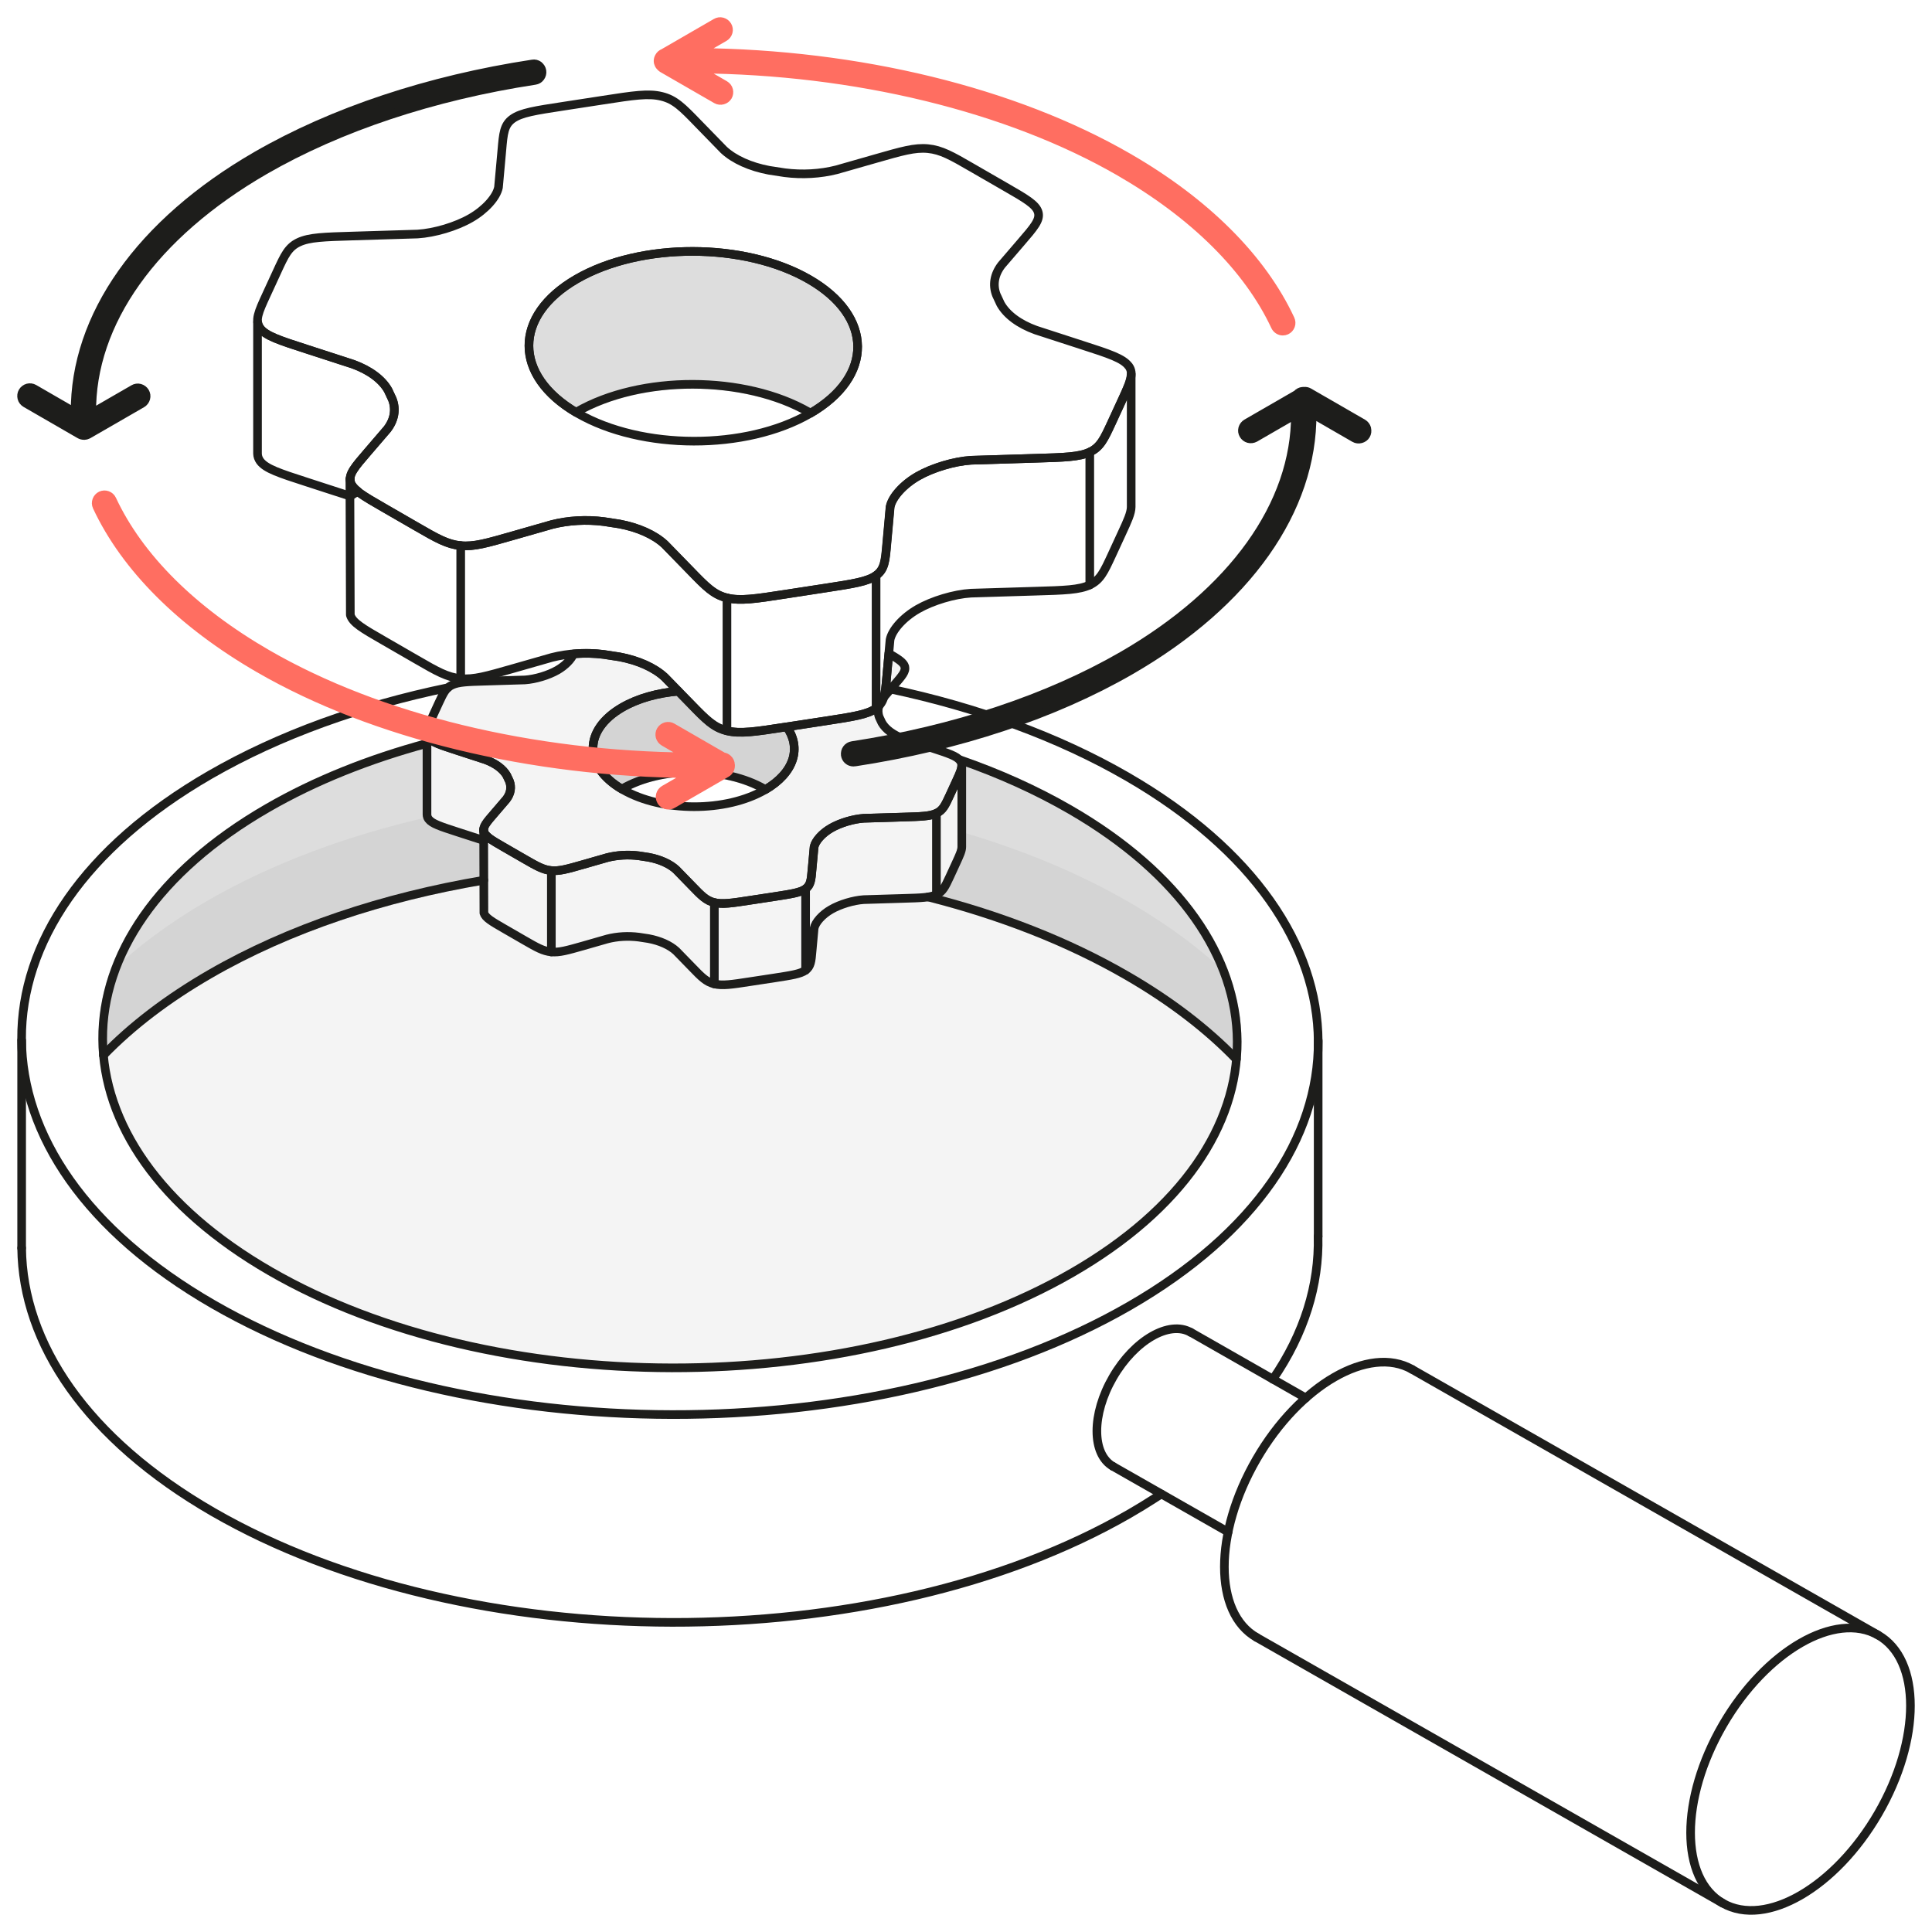 <?xml version="1.0" encoding="UTF-8"?> <svg xmlns="http://www.w3.org/2000/svg" width="224" height="224" viewBox="0 0 224 224" fill="none"><g opacity="0.15"><path d="M56.076 97.434L52.986 96.434C51.046 95.804 50.087 95.494 49.687 94.954C49.566 94.794 49.507 94.624 49.507 94.424V86.194C42.817 88.004 36.547 90.494 31.028 93.684C17.419 101.544 11.079 112.024 11.999 122.344C15.269 118.964 19.399 115.794 24.368 112.924C33.528 107.634 44.477 104.014 56.106 102.054V97.444L56.076 97.434Z" fill="#1D1D1B" stroke="#1D1D1B" stroke-linecap="round" stroke-linejoin="round"></path><path d="M124.032 93.844C120.092 91.564 115.772 89.644 111.213 88.064C111.253 88.105 111.293 88.144 111.333 88.195C111.463 88.365 111.513 88.555 111.513 88.764V98.204C111.513 98.644 111.263 99.195 110.873 100.024L110.123 101.654C109.593 102.814 109.323 103.394 108.573 103.734C108.303 103.864 107.993 103.944 107.613 104.004C115.972 106.124 123.812 109.154 130.661 113.114C135.771 116.064 140.001 119.334 143.35 122.814C144.27 112.414 137.841 101.824 124.042 93.855L124.032 93.844Z" fill="#1D1D1B" stroke="#1D1D1B" stroke-linecap="round" stroke-linejoin="round"></path></g><g opacity="0.05"><path d="M142.23 113.615C139.07 110.555 135.211 107.665 130.651 105.025C124.881 101.695 118.402 99.015 111.502 96.985V98.205C111.502 98.645 111.242 99.195 110.862 100.025L110.112 101.655C109.582 102.815 109.312 103.395 108.562 103.735C107.812 104.085 106.783 104.115 104.703 104.175L100.133 104.315C98.933 104.395 97.403 104.845 96.353 105.455C95.313 106.055 94.523 106.945 94.383 107.635L94.143 110.275C94.043 111.475 93.983 112.065 93.383 112.505C92.784 112.935 91.773 113.085 89.774 113.395L86.944 113.825C84.804 114.155 83.734 114.315 82.804 114.085C81.864 113.855 81.324 113.295 80.244 112.175L78.394 110.275C77.654 109.595 76.515 109.075 75.185 108.835L74.075 108.665C72.835 108.505 71.555 108.585 70.395 108.875L67.605 109.675C65.765 110.205 64.845 110.465 63.905 110.375C62.965 110.285 62.236 109.865 60.776 109.025L58.436 107.675C56.976 106.835 56.246 106.415 56.096 105.865L56.076 97.435L52.986 96.435C51.346 95.905 50.406 95.595 49.916 95.185C40.607 97.285 31.878 100.495 24.358 104.835C19.928 107.395 16.179 110.195 13.099 113.165C9.099 125.145 15.169 138.065 31.308 147.385C57.076 162.265 98.713 162.335 124.311 147.555C140.25 138.345 146.21 125.555 142.22 113.615H142.23Z" fill="#1D1D1B" stroke="#1D1D1B" stroke-linecap="round" stroke-linejoin="round"></path></g><path d="M217.765 189.585C222.745 192.425 222.745 201.675 217.765 210.265C212.786 218.845 204.726 223.505 199.746 220.665C194.767 217.825 194.767 208.575 199.746 199.985C204.726 191.405 212.786 186.745 217.765 189.585Z" stroke="#1D1D1B" stroke-linecap="round" stroke-linejoin="round"></path><path d="M145.69 189.844C140.711 187.004 140.711 177.754 145.69 169.164C150.67 160.574 158.729 155.924 163.709 158.764" stroke="#1D1D1B" stroke-linecap="round" stroke-linejoin="round"></path><path d="M129.041 170.014C126.551 168.594 126.551 163.964 129.041 159.674C131.531 155.384 135.561 153.054 138.051 154.474" stroke="#1D1D1B" stroke-linecap="round" stroke-linejoin="round"></path><path d="M163.709 158.765L217.765 189.585" stroke="#1D1D1B" stroke-linecap="round" stroke-linejoin="round"></path><path d="M199.746 220.665L145.69 189.845" stroke="#1D1D1B" stroke-linecap="round" stroke-linejoin="round"></path><path d="M138.051 154.465L151.401 162.085" stroke="#1D1D1B" stroke-linecap="round" stroke-linejoin="round"></path><path d="M129.042 170.015L142.392 177.625" stroke="#1D1D1B" stroke-linecap="round" stroke-linejoin="round"></path><path d="M103.273 79.894C113.252 82.014 122.622 85.394 130.651 90.024C160.099 107.024 160.249 134.504 130.981 151.394C101.723 168.284 54.136 168.204 24.688 151.204C-4.76 134.204 -4.91 106.724 24.358 89.834C32.418 85.184 41.867 81.814 51.937 79.734" stroke="#1D1D1B" stroke-linecap="round" stroke-linejoin="round"></path><path d="M2.51 144.704C2.63 155.764 10.029 166.824 24.688 175.294C54.136 192.294 101.723 192.384 130.981 175.484C131.961 174.914 132.921 174.334 133.831 173.744L134.651 173.214" stroke="#1D1D1B" stroke-linecap="round" stroke-linejoin="round"></path><path d="M152.82 143.345C152.96 148.975 151.22 154.615 147.58 159.915" stroke="#1D1D1B" stroke-linecap="round" stroke-linejoin="round"></path><path d="M107.613 103.994C115.972 106.114 123.802 109.154 130.651 113.114C135.771 116.074 140.001 119.344 143.35 122.814" stroke="#1D1D1B" stroke-linecap="round" stroke-linejoin="round"></path><path d="M11.989 122.345C15.259 118.965 19.389 115.795 24.358 112.925C33.518 107.635 44.467 104.015 56.096 102.055" stroke="#1D1D1B" stroke-linecap="round" stroke-linejoin="round"></path><path d="M2.51 120.614V144.704" stroke="#1D1D1B" stroke-linecap="round" stroke-linejoin="round"></path><path d="M152.83 120.614V143.344" stroke="#1D1D1B" stroke-linecap="round" stroke-linejoin="round"></path><path d="M111.352 88.114C115.872 89.684 120.132 91.604 124.032 93.854C149.8 108.734 149.93 132.774 124.322 147.554C98.723 162.334 57.076 162.264 31.318 147.384C5.55 132.504 5.42 108.464 31.028 93.684C36.547 90.494 42.817 88.004 49.507 86.194" stroke="#1D1D1B" stroke-linecap="round" stroke-linejoin="round"></path><g opacity="0.15"><path d="M93.813 47.804C93.873 47.834 93.913 47.874 93.973 47.904C101.313 43.614 101.253 36.684 93.813 32.394C86.344 28.084 74.284 28.064 66.865 32.344C59.505 36.594 59.495 43.484 66.785 47.804C66.815 47.784 66.835 47.774 66.865 47.754C74.284 43.474 86.354 43.494 93.813 47.804Z" fill="#1D1D1B" stroke="#1D1D1B" stroke-linecap="round" stroke-linejoin="round"></path></g><path d="M93.813 47.804C93.873 47.834 93.913 47.874 93.973 47.904C101.313 43.614 101.253 36.684 93.813 32.394C86.344 28.084 74.284 28.064 66.865 32.344C59.505 36.594 59.495 43.484 66.785 47.804C66.815 47.784 66.835 47.774 66.865 47.754C74.284 43.474 86.354 43.494 93.813 47.804Z" stroke="#1D1D1B" stroke-linecap="round" stroke-linejoin="round"></path><path d="M126.351 52.414V67.824" stroke="#1D1D1B" stroke-linecap="round" stroke-linejoin="round"></path><path d="M101.573 66.724V82.134" stroke="#1D1D1B" stroke-linecap="round" stroke-linejoin="round"></path><path d="M84.284 69.314V84.724" stroke="#1D1D1B" stroke-linecap="round" stroke-linejoin="round"></path><path d="M53.416 63.264V78.674" stroke="#1D1D1B" stroke-linecap="round" stroke-linejoin="round"></path><path d="M40.647 55.883C40.397 54.993 41.147 54.123 42.637 52.393L44.896 49.763C45.736 48.673 45.936 47.463 45.496 46.293L45.006 45.243C44.306 43.993 42.857 42.913 40.917 42.213L35.557 40.473C32.397 39.453 30.817 38.943 30.167 38.053C30.007 37.833 29.917 37.613 29.877 37.363H29.857V52.603C29.867 52.923 29.967 53.193 30.157 53.463C30.807 54.343 32.387 54.863 35.547 55.883L40.597 57.523L41.487 56.963C41.027 56.593 40.747 56.253 40.637 55.883H40.647Z" stroke="#1D1D1B" stroke-linecap="round" stroke-linejoin="round"></path><path d="M130.851 42.434C130.201 41.554 128.621 41.034 125.461 40.014L120.101 38.274C118.162 37.574 116.722 36.504 116.012 35.244L115.522 34.194C115.072 33.034 115.282 31.814 116.122 30.724L118.382 28.094C119.881 26.354 120.631 25.494 120.371 24.604C120.121 23.714 118.922 23.024 116.542 21.654L112.712 19.444C110.332 18.064 109.132 17.384 107.592 17.234C106.052 17.084 104.553 17.524 101.543 18.384L96.993 19.684C95.113 20.164 93.003 20.284 90.983 20.024L89.164 19.744C86.994 19.334 85.134 18.504 83.924 17.384L80.904 14.284C79.134 12.454 78.244 11.544 76.714 11.174C75.184 10.794 73.435 11.064 69.945 11.604L65.325 12.314C62.055 12.814 60.416 13.064 59.425 13.774C58.436 14.484 58.356 15.454 58.186 17.414L57.796 21.724C57.576 22.854 56.286 24.304 54.586 25.284C52.876 26.274 50.366 27.014 48.416 27.134L40.947 27.364C37.557 27.464 35.867 27.514 34.647 28.084C33.427 28.654 32.997 29.594 32.127 31.484L30.897 34.154C29.968 36.174 29.508 37.174 30.157 38.064C30.808 38.944 32.387 39.464 35.547 40.484L40.907 42.224C42.847 42.924 44.287 43.994 44.996 45.254L45.486 46.304C45.936 47.464 45.727 48.684 44.886 49.774L42.627 52.404C41.127 54.144 40.377 55.004 40.637 55.894C40.887 56.784 42.087 57.474 44.467 58.844L48.296 61.054C50.676 62.434 51.876 63.114 53.416 63.264C54.956 63.414 56.456 62.974 59.465 62.114L64.015 60.814C65.895 60.334 68.005 60.214 70.025 60.474L71.845 60.754C74.015 61.164 75.874 61.994 77.084 63.114L80.104 66.214C81.874 68.044 82.764 68.954 84.294 69.324C85.824 69.704 87.574 69.434 91.063 68.894L95.683 68.184C98.953 67.684 100.593 67.434 101.583 66.724C102.573 66.024 102.653 65.044 102.823 63.084L103.213 58.774C103.433 57.644 104.723 56.194 106.422 55.214C108.132 54.234 110.642 53.484 112.592 53.364L120.061 53.134C123.451 53.034 125.141 52.984 126.361 52.414C127.581 51.844 128.011 50.904 128.891 49.014L130.121 46.344C131.051 44.324 131.511 43.324 130.861 42.434H130.851ZM93.893 47.954C86.474 52.234 74.404 52.214 66.945 47.904C59.475 43.594 59.446 36.624 66.865 32.344C74.284 28.064 86.354 28.084 93.813 32.394C101.283 36.704 101.313 43.674 93.893 47.954Z" stroke="#1D1D1B" stroke-linecap="round" stroke-linejoin="round"></path><path d="M40.597 55.493V55.533C40.597 55.533 40.597 55.503 40.597 55.493Z" stroke="#1D1D1B" stroke-linecap="round" stroke-linejoin="round"></path><path d="M131.141 43.363C131.141 44.083 130.731 44.973 130.101 46.343L128.871 49.013C128.001 50.903 127.561 51.843 126.341 52.413C125.121 52.983 123.431 53.033 120.042 53.133L112.572 53.363C110.622 53.493 108.112 54.233 106.402 55.213C104.693 56.193 103.413 57.643 103.193 58.773L102.803 63.083C102.633 65.033 102.553 66.013 101.563 66.723C100.573 67.423 98.943 67.683 95.663 68.183L91.043 68.893C87.554 69.433 85.804 69.693 84.274 69.323C82.744 68.953 81.854 68.033 80.084 66.213L77.064 63.113C75.855 61.993 73.995 61.163 71.825 60.753L70.005 60.473C67.985 60.213 65.885 60.333 63.995 60.813L59.446 62.113C56.436 62.973 54.936 63.413 53.396 63.263C51.856 63.113 50.666 62.433 48.276 61.053L44.447 58.843C42.067 57.463 40.867 56.783 40.617 55.893C40.587 55.783 40.577 55.683 40.567 55.573L40.617 71.303C40.867 72.193 42.067 72.883 44.447 74.253L48.276 76.463C50.656 77.843 51.856 78.523 53.396 78.673C54.936 78.823 56.436 78.383 59.446 77.523L63.995 76.223C65.875 75.743 67.985 75.623 70.005 75.883L71.825 76.163C73.995 76.573 75.855 77.403 77.064 78.523L80.084 81.623C81.854 83.453 82.744 84.363 84.274 84.733C85.804 85.113 87.554 84.843 91.043 84.303L95.663 83.593C98.933 83.093 100.573 82.843 101.563 82.133C102.553 81.433 102.633 80.453 102.803 78.493L103.193 74.183C103.413 73.053 104.703 71.603 106.402 70.623C108.112 69.643 110.622 68.893 112.572 68.773L120.042 68.543C123.431 68.443 125.121 68.393 126.341 67.823C127.561 67.253 127.991 66.313 128.871 64.423L130.101 61.753C130.731 60.393 131.141 59.493 131.151 58.783V43.363H131.141Z" stroke="#1D1D1B" stroke-linecap="round" stroke-linejoin="round"></path><g opacity="0.05"><path d="M104.903 77.284C104.763 76.804 104.183 76.424 103.053 75.764L102.803 78.494C102.713 79.494 102.653 80.234 102.473 80.824L103.673 79.424C104.593 78.364 105.053 77.834 104.893 77.284H104.903Z" fill="#1D1D1B" stroke="#1D1D1B" stroke-linecap="round" stroke-linejoin="round"></path><path d="M111.502 88.764C111.502 88.554 111.452 88.374 111.322 88.194C110.922 87.654 109.952 87.344 108.022 86.714L104.743 85.644C103.563 85.214 102.673 84.554 102.243 83.794L101.943 83.154C101.783 82.724 101.773 82.284 101.893 81.864C101.793 81.964 101.693 82.054 101.573 82.134C100.583 82.834 98.953 83.094 95.673 83.594L91.213 84.274L91.053 84.294C87.564 84.834 85.814 85.094 84.284 84.724C82.754 84.344 81.864 83.434 80.094 81.614L78.654 80.144C76.264 80.344 73.975 80.964 72.145 82.024C72.095 82.054 72.055 82.084 72.015 82.114C72.065 82.084 72.105 82.054 72.145 82.024C73.975 80.964 76.275 80.344 78.654 80.144L77.075 78.524C75.865 77.404 74.005 76.574 71.835 76.164L70.015 75.884C68.855 75.734 67.665 75.724 66.505 75.824C66.235 76.454 65.535 77.184 64.635 77.704C63.595 78.304 62.056 78.764 60.856 78.844L56.286 78.984C54.216 79.044 53.176 79.074 52.426 79.424C51.676 79.774 51.416 80.354 50.876 81.504L50.126 83.134C49.696 84.064 49.436 84.644 49.496 85.104H49.486V94.434C49.486 94.624 49.546 94.794 49.666 94.964C50.066 95.504 51.036 95.814 52.966 96.444L56.056 97.444L56.076 105.874C56.236 106.414 56.956 106.844 58.416 107.684L60.756 109.034C62.215 109.874 62.945 110.294 63.885 110.384C64.825 110.474 65.745 110.204 67.585 109.684L70.375 108.884C71.525 108.584 72.815 108.514 74.055 108.674L75.165 108.844C76.495 109.094 77.634 109.604 78.374 110.284L80.224 112.184C81.304 113.304 81.854 113.864 82.784 114.094C83.724 114.324 84.794 114.164 86.924 113.834L89.754 113.404C91.754 113.094 92.763 112.944 93.363 112.514C93.963 112.084 94.023 111.484 94.123 110.284L94.363 107.644C94.503 106.954 95.283 106.064 96.333 105.464C97.373 104.864 98.913 104.404 100.113 104.324L104.683 104.184C106.752 104.124 107.792 104.094 108.542 103.744C109.292 103.394 109.552 102.814 110.092 101.664L110.842 100.034C111.222 99.204 111.482 98.654 111.482 98.214V88.774L111.502 88.764ZM68.765 86.734C68.765 88.444 69.875 90.154 72.105 91.484C72.125 91.484 72.135 91.464 72.155 91.454C76.695 88.834 84.084 88.844 88.654 91.484C88.684 91.504 88.714 91.524 88.754 91.544C91.284 90.064 92.374 88.084 92.034 86.154C92.374 88.094 91.263 90.094 88.704 91.574C84.164 94.194 76.775 94.184 72.205 91.544C69.905 90.214 68.755 88.474 68.765 86.734Z" fill="#1D1D1B"></path><path d="M78.654 80.144L80.094 81.614C81.864 83.434 82.754 84.344 84.284 84.724C85.814 85.094 87.564 84.834 91.053 84.294L91.213 84.274L95.673 83.594C98.953 83.094 100.583 82.834 101.573 82.134C101.693 82.054 101.793 81.964 101.893 81.864C101.773 82.284 101.783 82.724 101.943 83.154L102.243 83.794C102.673 84.554 103.563 85.214 104.743 85.644L108.022 86.714C109.952 87.344 110.922 87.654 111.322 88.194C111.452 88.374 111.502 88.554 111.502 88.764L111.482 88.774V98.214C111.482 98.654 111.222 99.204 110.842 100.034L110.092 101.664C109.552 102.814 109.292 103.394 108.542 103.744C107.792 104.094 106.752 104.124 104.683 104.184L100.113 104.324C98.913 104.404 97.373 104.864 96.333 105.464C95.283 106.064 94.503 106.954 94.363 107.644L94.123 110.284C94.023 111.484 93.963 112.084 93.363 112.514C92.763 112.944 91.754 113.094 89.754 113.404L86.924 113.834C84.794 114.164 83.724 114.324 82.784 114.094C81.854 113.864 81.304 113.304 80.224 112.184L78.374 110.284C77.634 109.604 76.495 109.094 75.165 108.844L74.055 108.674C72.815 108.514 71.525 108.584 70.375 108.884L67.585 109.684C65.745 110.204 64.825 110.474 63.885 110.384C62.945 110.294 62.215 109.874 60.756 109.034L58.416 107.684C56.956 106.844 56.236 106.414 56.076 105.874L56.056 97.444L52.966 96.444C51.036 95.814 50.066 95.504 49.666 94.964C49.546 94.794 49.486 94.624 49.486 94.434V85.104H49.496C49.436 84.644 49.696 84.064 50.126 83.134L50.876 81.504C51.416 80.354 51.676 79.774 52.426 79.424C53.176 79.074 54.216 79.044 56.286 78.984L60.856 78.844C62.056 78.764 63.595 78.304 64.635 77.704C65.535 77.184 66.235 76.454 66.505 75.824C67.665 75.724 68.855 75.734 70.015 75.884L71.835 76.164C74.005 76.574 75.865 77.404 77.075 78.524L78.654 80.144ZM78.654 80.144C76.264 80.344 73.975 80.964 72.145 82.024M78.654 80.144C76.275 80.344 73.975 80.964 72.145 82.024M72.145 82.024C72.095 82.054 72.055 82.084 72.015 82.114C72.065 82.084 72.105 82.054 72.145 82.024ZM68.765 86.734C68.765 88.444 69.875 90.154 72.105 91.484C72.125 91.484 72.135 91.464 72.155 91.454C76.695 88.834 84.084 88.844 88.654 91.484C88.684 91.504 88.714 91.524 88.754 91.544C91.284 90.064 92.374 88.084 92.034 86.154C92.374 88.094 91.263 90.094 88.704 91.574C84.164 94.194 76.775 94.184 72.205 91.544C69.905 90.214 68.755 88.474 68.765 86.734Z" stroke="#1D1D1B" stroke-linecap="round" stroke-linejoin="round"></path></g><path d="M91.054 84.294C87.564 84.834 85.814 85.094 84.284 84.724C82.754 84.344 81.864 83.434 80.094 81.614L78.654 80.144C76.265 80.344 73.975 80.964 72.145 82.024C67.635 84.624 67.635 88.844 72.095 91.484C72.115 91.484 72.125 91.464 72.145 91.454C76.685 88.834 84.074 88.844 88.644 91.484C88.674 91.504 88.704 91.524 88.744 91.544C92.114 89.574 92.933 86.694 91.214 84.274L91.054 84.294Z" stroke="#1D1D1B" stroke-linecap="round" stroke-linejoin="round"></path><path d="M108.572 94.304V103.734" stroke="#1D1D1B" stroke-linecap="round" stroke-linejoin="round"></path><path d="M93.403 103.063V112.493" stroke="#1D1D1B" stroke-linecap="round" stroke-linejoin="round"></path><path d="M82.824 104.653V114.083" stroke="#1D1D1B" stroke-linecap="round" stroke-linejoin="round"></path><path d="M63.925 100.943V110.373" stroke="#1D1D1B" stroke-linecap="round" stroke-linejoin="round"></path><path d="M56.106 96.434C55.956 95.894 56.406 95.354 57.326 94.294L58.706 92.684C59.216 92.014 59.346 91.274 59.066 90.564L58.766 89.924C58.336 89.154 57.446 88.504 56.266 88.074L52.986 87.004C51.046 86.374 50.086 86.064 49.686 85.524C49.586 85.394 49.536 85.254 49.516 85.104H49.506V94.434C49.506 94.624 49.566 94.794 49.686 94.964C50.086 95.504 51.056 95.814 52.986 96.444L56.076 97.444L56.626 97.104C56.346 96.874 56.176 96.674 56.106 96.444V96.434Z" stroke="#1D1D1B" stroke-linecap="round" stroke-linejoin="round"></path><path d="M104.903 77.284C104.763 76.804 104.183 76.424 103.053 75.764L102.803 78.494C102.713 79.494 102.653 80.234 102.473 80.824L103.673 79.424C104.593 78.364 105.053 77.834 104.893 77.284H104.903Z" stroke="#1D1D1B" stroke-linecap="round" stroke-linejoin="round"></path><path d="M108.022 86.714L104.742 85.644C103.563 85.214 102.673 84.554 102.243 83.794L101.943 83.154C101.783 82.724 101.773 82.284 101.893 81.864C101.793 81.964 101.693 82.054 101.573 82.134C100.583 82.834 98.953 83.094 95.673 83.594L91.213 84.274C92.943 86.714 92.103 89.604 88.694 91.574C84.154 94.194 76.764 94.184 72.195 91.544C67.625 88.904 67.605 84.644 72.145 82.014C73.975 80.954 76.274 80.334 78.654 80.134L77.074 78.514C75.864 77.394 74.005 76.564 71.835 76.154L70.015 75.874C68.855 75.724 67.665 75.714 66.505 75.814C66.235 76.444 65.535 77.174 64.635 77.694C63.595 78.294 62.055 78.754 60.855 78.834L56.286 78.974C54.216 79.034 53.176 79.064 52.426 79.414C51.676 79.764 51.416 80.344 50.876 81.494L50.126 83.124C49.556 84.354 49.276 84.974 49.676 85.514C50.076 86.054 51.046 86.364 52.976 86.994L56.256 88.064C57.436 88.494 58.326 89.154 58.756 89.914L59.056 90.554C59.325 91.264 59.206 92.014 58.696 92.674L57.316 94.284C56.396 95.344 55.936 95.874 56.096 96.424C56.256 96.964 56.976 97.394 58.436 98.234L60.775 99.584C62.235 100.424 62.965 100.844 63.905 100.934C64.845 101.024 65.765 100.754 67.605 100.234L70.395 99.434C71.545 99.134 72.835 99.064 74.075 99.224L75.184 99.394C76.514 99.644 77.654 100.154 78.394 100.834L80.244 102.734C81.324 103.854 81.874 104.414 82.804 104.644C83.744 104.874 84.814 104.714 86.944 104.384L89.773 103.954C91.773 103.644 92.783 103.494 93.383 103.064C93.983 102.634 94.043 102.034 94.143 100.834L94.383 98.194C94.523 97.504 95.303 96.614 96.353 96.014C97.393 95.414 98.933 94.954 100.133 94.874L104.702 94.734C106.772 94.674 107.812 94.644 108.562 94.294C109.312 93.944 109.572 93.364 110.112 92.214L110.862 90.584C111.432 89.354 111.712 88.734 111.322 88.194C110.922 87.654 109.952 87.344 108.022 86.714Z" stroke="#1D1D1B" stroke-linecap="round" stroke-linejoin="round"></path><path d="M56.076 96.194V96.214" stroke="#1D1D1B" stroke-linecap="round" stroke-linejoin="round"></path><path d="M111.502 88.764C111.502 89.204 111.252 89.754 110.872 90.584L110.122 92.214C109.592 93.374 109.322 93.954 108.572 94.294C107.822 94.644 106.792 94.674 104.712 94.734L100.143 94.874C98.943 94.954 97.413 95.404 96.363 96.014C95.323 96.614 94.533 97.504 94.393 98.194L94.153 100.834C94.053 102.034 93.993 102.624 93.393 103.064C92.793 103.494 91.783 103.644 89.783 103.954L86.954 104.384C84.814 104.714 83.744 104.874 82.814 104.644C81.874 104.414 81.334 103.854 80.254 102.734L78.404 100.834C77.664 100.154 76.524 99.634 75.194 99.394L74.085 99.224C72.845 99.064 71.565 99.144 70.405 99.434L67.615 100.234C65.775 100.764 64.855 101.024 63.915 100.934C62.975 100.844 62.245 100.424 60.785 99.584L58.446 98.234C56.986 97.394 56.256 96.974 56.106 96.424C56.086 96.354 56.076 96.294 56.076 96.224L56.106 105.854C56.266 106.394 56.986 106.824 58.446 107.664L60.785 109.014C62.245 109.854 62.975 110.274 63.915 110.364C64.855 110.454 65.775 110.184 67.615 109.664L70.405 108.864C71.555 108.564 72.845 108.494 74.085 108.654L75.194 108.824C76.524 109.074 77.664 109.584 78.404 110.264L80.254 112.164C81.334 113.284 81.884 113.844 82.814 114.074C83.754 114.304 84.824 114.144 86.954 113.814L89.783 113.384C91.783 113.074 92.793 112.924 93.393 112.494C93.993 112.064 94.053 111.464 94.153 110.264L94.393 107.624C94.533 106.934 95.313 106.044 96.363 105.444C97.403 104.844 98.943 104.384 100.143 104.304L104.712 104.164C106.782 104.104 107.822 104.074 108.572 103.724C109.322 103.374 109.582 102.794 110.122 101.644L110.872 100.014C111.252 99.184 111.512 98.634 111.512 98.194V88.754L111.502 88.764Z" stroke="#1D1D1B" stroke-linecap="round" stroke-linejoin="round"></path><g opacity="0.15"><path d="M91.054 84.294C87.564 84.834 85.814 85.094 84.284 84.724C82.754 84.344 81.864 83.434 80.094 81.614L78.654 80.144C76.265 80.344 73.975 80.964 72.145 82.024C67.635 84.624 67.635 88.844 72.095 91.484C72.115 91.484 72.125 91.464 72.145 91.454C76.685 88.834 84.074 88.844 88.644 91.484C88.674 91.504 88.704 91.524 88.744 91.544C92.114 89.574 92.933 86.694 91.214 84.274L91.054 84.294Z" fill="#1D1D1B" stroke="#1D1D1B" stroke-linecap="round" stroke-linejoin="round"></path></g><path d="M84.694 88.704C84.694 88.704 84.694 88.684 84.694 88.674C84.694 88.415 84.584 88.174 84.384 87.995C84.234 87.855 84.054 87.764 83.854 87.745L77.945 84.335C77.725 84.204 77.465 84.174 77.215 84.234C76.965 84.305 76.755 84.465 76.625 84.684C76.355 85.144 76.515 85.734 76.975 86.004L80.004 87.754C61.716 87.615 43.957 83.314 31.018 75.844C22.358 70.844 16.129 64.654 12.989 57.925C12.769 57.444 12.189 57.234 11.709 57.455C11.229 57.684 11.019 58.255 11.239 58.734C14.549 65.825 21.058 72.314 30.058 77.514C43.307 85.165 61.566 89.594 80.225 89.704L77.015 91.555C76.795 91.684 76.635 91.894 76.565 92.144C76.495 92.394 76.535 92.654 76.665 92.874C76.835 93.174 77.155 93.355 77.505 93.355C77.675 93.355 77.845 93.314 77.985 93.225L84.224 89.624C84.524 89.454 84.704 89.135 84.704 88.784C84.704 88.764 84.704 88.734 84.704 88.704H84.694Z" fill="#FF6E61" stroke="#FF6E61" stroke-linecap="round" stroke-linejoin="round"></path><path d="M149.6 37.014C146.29 29.924 139.781 23.434 130.781 18.244C117.602 10.634 99.513 6.234 80.915 6.074L83.984 4.304C84.204 4.174 84.364 3.964 84.434 3.714C84.504 3.464 84.464 3.204 84.334 2.984C84.204 2.764 83.994 2.604 83.744 2.534C83.494 2.464 83.234 2.504 83.014 2.634L76.925 6.154C76.715 6.234 76.535 6.384 76.425 6.594C76.335 6.754 76.295 6.914 76.295 7.074C76.295 7.214 76.335 7.354 76.395 7.474C76.435 7.564 76.485 7.624 76.535 7.674C76.575 7.724 76.615 7.764 76.615 7.754C76.655 7.804 76.735 7.874 76.785 7.904L83.064 11.524C83.514 11.784 84.124 11.614 84.384 11.174C84.514 10.954 84.544 10.694 84.484 10.444C84.424 10.194 84.254 9.984 84.034 9.854L80.835 8.004C99.113 8.134 116.882 12.444 129.821 19.914C138.471 24.914 144.71 31.104 147.86 37.834C148.02 38.174 148.36 38.394 148.73 38.394C148.87 38.394 149.01 38.364 149.14 38.304C149.37 38.194 149.55 38.004 149.64 37.754C149.73 37.514 149.71 37.254 149.6 37.014Z" fill="#FF6E61" stroke="#FF6E61" stroke-linecap="round" stroke-linejoin="round"></path><path d="M158.469 49.684C158.399 49.434 158.239 49.224 158.019 49.094L151.74 45.474C151.58 45.384 151.41 45.344 151.2 45.364C151.15 45.364 151.08 45.354 151.04 45.364C150.78 45.384 150.54 45.514 150.37 45.714L144.53 49.084C144.31 49.214 144.15 49.424 144.08 49.674C144.01 49.924 144.05 50.184 144.18 50.404C144.31 50.624 144.51 50.784 144.76 50.854C145.01 50.924 145.27 50.884 145.5 50.764L150.19 48.054C150.22 58.474 142.95 68.624 130.131 76.034C121.462 81.034 110.632 84.634 98.813 86.444C98.553 86.484 98.333 86.624 98.183 86.824C98.033 87.024 97.973 87.284 98.003 87.544C98.073 88.024 98.473 88.364 98.953 88.364C98.973 88.364 99.073 88.364 99.103 88.354C111.162 86.514 122.221 82.834 131.101 77.714C144.59 69.924 152.209 59.124 152.129 47.954L157.049 50.794C157.489 51.054 158.119 50.884 158.369 50.444C158.499 50.224 158.529 49.964 158.469 49.714V49.684Z" fill="#1D1D1B" stroke="#1D1D1B" stroke-linecap="round" stroke-linejoin="round"></path><path d="M62.456 7.584C62.246 7.434 61.996 7.364 61.736 7.414C49.676 9.254 38.617 12.934 29.738 18.054C16.249 25.844 8.629 36.654 8.709 47.824L3.95 45.074C3.73 44.944 3.46 44.914 3.22 44.974C2.97 45.044 2.76 45.204 2.63 45.424C2.5 45.644 2.47 45.904 2.53 46.154C2.59 46.404 2.76 46.614 2.98 46.744L9.229 50.354C9.389 50.444 9.549 50.494 9.779 50.494C9.779 50.494 9.789 50.494 9.799 50.494C9.919 50.494 10.029 50.454 10.119 50.414C10.159 50.404 10.189 50.384 10.219 50.374L16.459 46.774C16.679 46.644 16.839 46.434 16.909 46.184C16.979 45.934 16.939 45.674 16.809 45.454C16.679 45.234 16.469 45.074 16.219 45.004C15.969 44.934 15.709 44.974 15.489 45.104L10.639 47.904C10.519 37.414 17.789 27.194 30.698 19.734C39.367 14.734 50.196 11.134 62.026 9.324C62.286 9.284 62.506 9.154 62.656 8.944C62.806 8.734 62.876 8.484 62.836 8.224C62.796 7.964 62.656 7.744 62.446 7.584H62.456Z" fill="#1D1D1B" stroke="#1D1D1B" stroke-linecap="round" stroke-linejoin="round"></path></svg> 